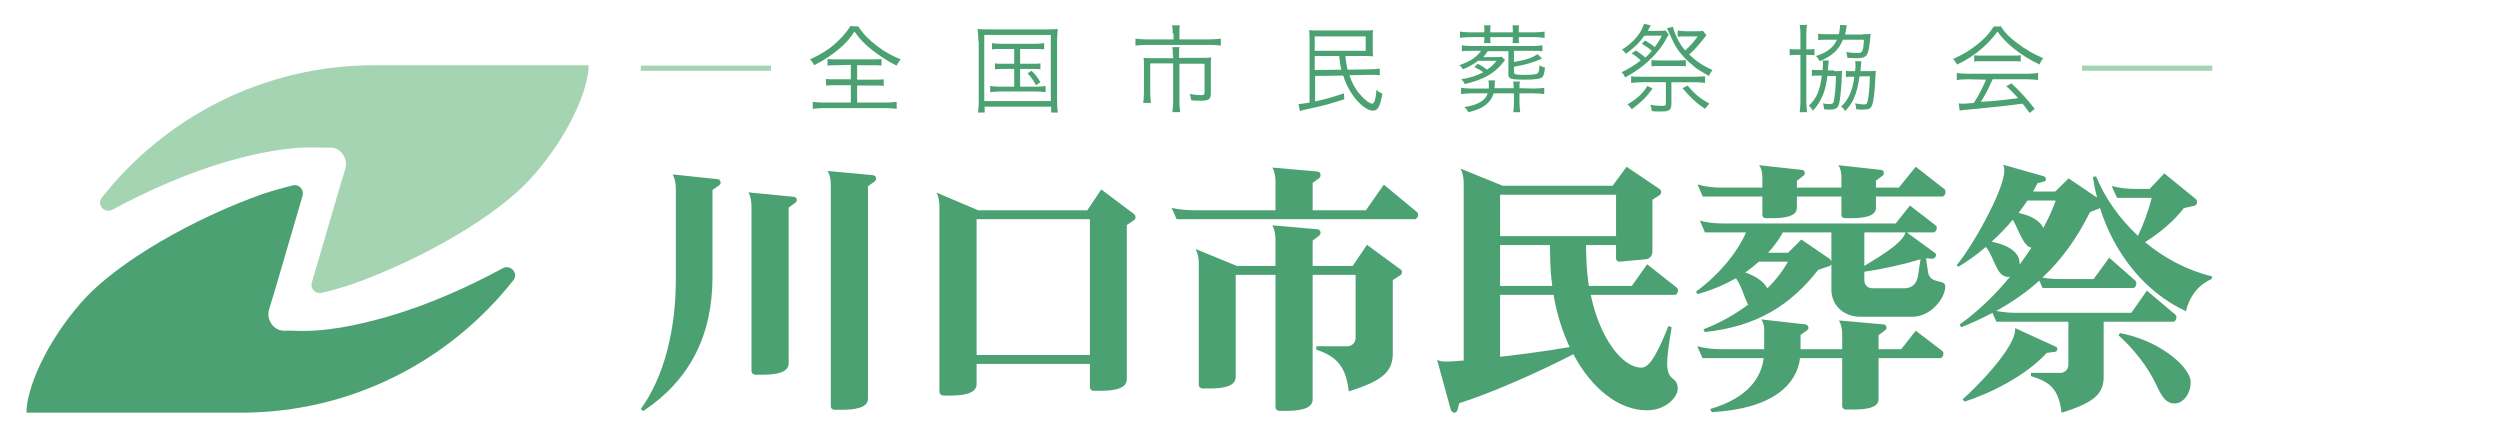 <?xml version="1.0" encoding="UTF-8"?>
<svg id="_レイヤー_1" data-name="レイヤー_1" xmlns="http://www.w3.org/2000/svg" version="1.1" viewBox="0 0 343.614 60">
  <!-- Generator: Adobe Illustrator 29.0.0, SVG Export Plug-In . SVG Version: 2.1.0 Build 186)  -->
  <defs>
    <style>
      .st0 {
        fill: #4ca172;
      }

      .st1 {
        fill: #a5d4b2;
      }
    </style>
  </defs>
  <path class="st0" d="M53.324,43.514c-4.318,1.219-8.738,2.185-13.26,1.931h-.66c-.305.051-.559,0-.864-.051-.762-.203-1.27-.762-1.524-1.473-.051-.102-.102-.254-.102-.406-.051-.203,0-.406,0-.61h0v-.102c0-.051,0-.102.051-.152v-.051h0c.152-.559.356-1.169.559-1.829.102-.406.254-.864.406-1.372l3.658-12.498c.254-.813-.508-1.626-1.321-1.423-1.473.356-2.896.762-4.268,1.219-9.145,3.251-19.865,9.196-24.843,14.886s-7.519,11.939-7.519,15.14h29.467c15.191,0,28.704-7.113,37.443-18.188.762-.965-.356-2.235-1.423-1.677-4.979,2.693-10.262,5.03-15.8,6.655Z"/>
  <path class="st1" d="M31.122,22.227c4.318-1.219,8.738-2.185,13.26-1.931h.66c.305-.051.559,0,.864.051.762.203,1.27.762,1.524,1.473.051.102.102.254.102.406.051.203,0,.406,0,.61h0v.102c0,.051,0,.102-.051.152v.051h0c-.152.559-.356,1.169-.559,1.829-.102.406-.254.864-.406,1.372l-3.658,12.498c-.254.813.508,1.626,1.321,1.423,1.473-.356,2.896-.762,4.268-1.219,9.145-3.251,19.865-9.196,24.843-14.886,4.979-5.639,7.621-11.99,7.621-15.191h-29.467c-15.191,0-28.704,7.113-37.443,18.188-.762.965.356,2.235,1.423,1.677,4.928-2.642,10.161-4.979,15.699-6.605Z"/>
  <g>
    <rect class="st1" x="286.172" y="9.018" width="17.895" height=".711"/>
    <g>
      <path class="st0" d="M117.958,3.633c.711,1.067,1.473,1.829,2.591,2.693,1.067.813,2.185,1.423,3.251,1.829-.254.305-.406.508-.559.864-1.219-.61-2.337-1.321-3.353-2.134-1.067-.813-1.677-1.473-2.439-2.54-.66.965-1.169,1.575-2.134,2.388-1.016.864-2.134,1.575-3.404,2.235-.152-.305-.254-.457-.559-.813,1.118-.508,2.388-1.219,3.302-2.032s1.626-1.575,2.235-2.54l1.067.051h0ZM114.961,8.967c-.559,0-.864,0-1.219.051v-.914c.356.051.61.051,1.169.051h5.08c.559,0,.813,0,1.169-.051v.914c-.356-.051-.66-.051-1.219-.051h-2.134v1.981h2.439c.559,0,.864,0,1.219-.051v.914c-.356-.051-.66-.051-1.219-.051h-2.439v2.337h3.963c.61,0,1.067-.051,1.473-.102v.965c-.457-.051-.914-.102-1.423-.102h-8.637c-.508,0-1.016.051-1.473.102v-.965c.406.051.864.102,1.473.102h3.76v-2.388h-2.185c-.559,0-.864,0-1.219.051v-.914c.305.051.66.051,1.219.051h2.185v-1.981l-1.981.051h0Z"/>
      <path class="st0" d="M134.47,5.614c0-.61-.051-1.118-.102-1.626.457.051.813.051,1.524.051h7.925c.711,0,1.067,0,1.575-.051-.051.508-.102.914-.102,1.626v8.027c0,.965.051,1.473.102,1.829h-.914v-.813h-9.145v.813h-.914c.051-.356.102-.813.102-1.829V5.614h-.051ZM135.283,13.895h9.145V4.801h-9.145v9.094ZM137.569,6.732c-.559,0-.864,0-1.219.051v-.864c.356.051.66.102,1.219.102h4.674c.61,0,.965-.051,1.27-.102v.864c-.356-.051-.711-.051-1.27-.051h-2.032v2.032h1.626c.61,0,.864,0,1.168-.051v.813c-.305-.051-.61-.051-1.168-.051h-1.626v2.439h2.235c.559,0,.914-.051,1.27-.102v.864c-.406-.051-.762-.102-1.27-.102h-5.03c-.559,0-.914.051-1.321.102v-.864c.356.051.762.102,1.321.102h1.981v-2.439h-1.423c-.559,0-.864,0-1.219.051v-.813c.305.051.61.051,1.219.051h1.423v-2.032s-1.829,0-1.829,0ZM141.786,9.729c.559.559.762.813,1.219,1.575l-.61.406c-.457-.813-.66-1.118-1.168-1.626l.559-.356Z"/>
      <path class="st0" d="M161.193,4.598c0-.406-.051-.864-.102-1.118h1.067c-.051.305-.051.66-.051,1.118v.813h4.166c.66,0,1.118-.051,1.524-.102v.965c-.356-.051-.711-.102-1.473-.102h-8.789c-.66,0-1.067.051-1.473.102v-.965c.457.051.864.102,1.473.102h3.76v-.813h-.102ZM161.193,7.544c0-.406,0-.711-.051-1.067h.965c-.051.254-.051.559-.051,1.067v.406h3.15c.508,0,.864,0,1.27-.051-.051.305-.051.61-.051,1.067v3.81c0,.864-.254,1.067-1.321,1.067-.559,0-.762,0-1.372-.051-.051-.356-.102-.559-.203-.864.61.102,1.118.152,1.524.152s.508-.102.508-.356v-3.963h-3.455v5.233c0,.559.051.965.102,1.423h-1.067c.051-.508.102-.914.102-1.423v-5.284h-3.15v4.014c0,.61.051,1.067.102,1.423h-1.067c.051-.406.102-.813.102-1.423v-3.709c0-.406,0-.762-.051-1.067.406.051.711.051,1.27.051h2.794v-.457s-.051,0-.051,0Z"/>
      <path class="st0" d="M184.919,7.697c.102.813.102,1.118.305,1.88l2.997-.051c.762,0,1.067-.051,1.423-.102v.914q-.508-.051-1.372-.051l-2.794.051c.356,1.118.914,2.083,1.677,2.896.508.559,1.168,1.016,1.423,1.016.305,0,.508-.559.61-1.88.305.254.457.356.813.508-.305,1.778-.61,2.337-1.321,2.337s-1.778-.813-2.642-1.981c-.66-.914-1.067-1.727-1.423-2.845l-3.861.051v3.506c1.372-.305,2.489-.61,3.963-1.118l.051.813c-2.032.66-3.15.965-5.385,1.423-.305.051-.559.152-.711.203l-.203-.965c.356,0,.813-.102,1.524-.203V5.614c0-.66,0-.965-.051-1.473.406.051.813.051,1.524.051h5.893c.559,0,.965,0,1.372-.051-.051.254-.051.457-.051,1.067v1.575c0,.508,0,.762.051.965-.406-.051-.762-.051-1.321-.051h-2.489ZM180.702,6.986h7.011v-1.981h-7.011v1.981ZM180.702,7.697v1.931l3.658-.051c-.152-.61-.203-1.118-.305-1.88h-3.353Z"/>
      <path class="st0" d="M203.107,8.764c.508.254.914.508,1.27.813.61-.406.914-.711,1.321-1.219h-2.54c-.61.457-1.118.762-2.083,1.169-.152-.254-.254-.406-.508-.559,1.575-.559,2.388-1.118,2.997-1.981h-1.27c-.66,0-.965,0-1.372.051v-.813c.305.051.711.102,1.372.102h8.332c.61,0,1.067-.051,1.372-.102v.813c-.356-.051-.762-.051-1.372-.051h-2.54v1.524c1.626-.254,2.489-.559,3.251-1.067l.61.61c-1.27.559-2.337.864-3.861,1.118v.711c0,.305.203.406,1.168.406,1.473,0,1.931-.051,2.134-.254.102-.152.203-.508.203-1.067.254.152.457.254.762.305-.102.914-.203,1.27-.508,1.423s-.965.254-2.286.254c-1.118,0-1.778-.051-1.981-.203-.203-.102-.254-.254-.254-.559v-3.15h-2.845c-.254.406-.356.508-.61.813h1.626c.356,0,.66,0,.914-.051l.457.457c-1.321,1.778-2.794,2.642-5.538,3.302-.152-.305-.203-.406-.508-.66,1.321-.203,2.134-.508,3.048-.965-.406-.305-.66-.457-1.219-.711l.457-.457ZM204.021,4.293c0-.356,0-.559-.051-.813h.914c-.051.254-.051.457-.051.813v.152h3.099v-.152c0-.305,0-.559-.051-.813h.914c-.051.254-.051.457-.051.813v.152h2.235c.559,0,.965-.051,1.321-.102v.864c-.356-.051-.813-.102-1.321-.102h-2.235c0,.356,0,.559.051.813h-.914c.051-.203.051-.457.051-.813h-3.099c0,.356,0,.559.051.813h-.914c.051-.254.051-.457.051-.813h-2.032c-.559,0-.914.051-1.321.102v-.864c.406.051.762.102,1.321.102h2.032v-.152ZM210.778,12.168c.711,0,1.168-.051,1.473-.102v.864c-.406-.051-.864-.102-1.473-.102h-1.931v1.321c0,.508.051.864.102,1.27h-.965c.051-.305.102-.711.102-1.27v-1.321h-2.794c-.203.66-.508,1.118-1.016,1.524-.61.508-1.219.762-2.439,1.067-.203-.305-.356-.508-.559-.711,1.067-.152,1.626-.356,2.235-.711.508-.305.762-.61.965-1.169h-2.235c-.559,0-1.016.051-1.423.102v-.864c.305.051.762.102,1.423.102h2.388v-.457c0-.203,0-.356-.051-.66h.914c-.051.152-.051.305-.051.762,0,.102,0,.152-.051.305h2.642c0-.406,0-.559-.051-.914h.914c-.051.356-.051.508-.051.914l1.931.051h0Z"/>
      <path class="st0" d="M224.851,6.935c.508.356.762.508,1.27.965.406-.305.61-.559.914-.914-.457-.406-.762-.61-1.372-.965l.457-.457c.813.508.914.559,1.321.914.406-.559.66-.914.965-1.575h-2.388c-.762,1.067-1.423,1.677-2.54,2.489-.254-.305-.305-.406-.559-.559.864-.559,1.423-1.016,1.981-1.677s.762-1.067,1.067-1.88l.914.203q-.051.102-.152.305c-.051.102-.152.305-.254.457h1.677c.356,0,.559,0,.762-.051l.457.559q-.152.203-.305.508c-.508.965-1.168,1.829-2.083,2.743-1.067,1.067-2.134,1.829-3.607,2.642-.152-.305-.254-.508-.508-.711.864-.406,1.677-.864,2.642-1.626-.406-.406-.813-.711-1.27-.965l.61-.406ZM227.137,12.168c-.864,1.219-1.575,1.88-2.845,2.845-.254-.305-.305-.406-.61-.66,1.372-.813,2.134-1.524,2.743-2.54l.711.356ZM225.511,11.304c-.508,0-.914.051-1.321.102v-.914c.356.051.813.051,1.321.051h7.519c.559,0,.965-.051,1.321-.051v.914c-.356-.051-.762-.102-1.321-.102h-3.302v2.997c0,.762-.305,1.016-1.168,1.016h-.965q-.406-.051-.559-.051c-.051-.406-.102-.508-.203-.864.508.102,1.067.152,1.575.152.457,0,.559-.051.559-.305v-2.947h-3.455ZM231.709,9.119c-.356-.051-.61-.051-1.118-.051h-2.439c-.508,0-.813,0-1.168.051v-.864c.305.051.508.051,1.168.051h2.439c.508,0,.813,0,1.118-.051v.864ZM234.555,4.852c-.102.102-.152.152-.508.61-.559.711-1.118,1.372-1.88,2.032,1.016.965,1.88,1.524,3.201,2.134q-.305.406-.508.813c-1.168-.711-1.524-.864-2.032-1.321-1.067-.864-1.88-1.727-2.439-2.642-.305-.457-.559-1.067-.914-1.829-.203-.457-.254-.559-.356-.762l.813-.203c.305,1.169.914,2.337,1.677,3.251.711-.61,1.219-1.219,1.727-1.931h-1.778c-.406,0-.711,0-.965.051v-.864c.406.051.66.102,1.067.102h1.423c.457,0,.762,0,.965-.051l.508.61ZM231.963,11.761c.914,1.118,1.626,1.727,2.997,2.489-.254.254-.356.356-.61.711-1.27-.864-1.931-1.473-3.099-2.845l.711-.356Z"/>
      <path class="st0" d="M247.459,4.598c0-.508-.051-.813-.102-1.169h1.016c-.051.356-.102.61-.102,1.169v2.185h.152c.508,0,.711,0,.965-.051v.864c-.305-.051-.508-.051-.914-.051h-.203v6.452c0,.559.051.914.102,1.423h-1.016c.051-.406.102-.864.102-1.423v-6.452h-.356c-.457,0-.762,0-1.118.051v-.864c.305.051.559.051,1.118.051h.356v-2.185ZM252.082,9.78c.508,0,.813,0,1.118-.051-.051.254-.051.406-.051.762,0,.864-.152,2.286-.254,3.15-.203,1.27-.406,1.423-1.575,1.423-.152,0-.406,0-.61-.051-.051-.356-.051-.508-.152-.813.406.102.711.102.965.102.305,0,.457-.102.508-.356.152-.66.305-1.981.305-3.506h-1.168c-.254,2.134-.813,3.455-1.981,4.776-.254-.356-.305-.457-.559-.711,1.067-.965,1.524-2.134,1.778-4.115h-.61c-.356,0-.508,0-.762.051v-.864c.203.051.406.051.813.051h.66c0-.305.051-.508.051-.711,0-.254,0-.457-.051-.61h.864c-.051.254-.051.508-.102.864,0,.203,0,.254-.051.508h.864v.102ZM256.045,4.699c.457,0,.762,0,1.067-.051q-.051.305-.051.559c-.102,1.067-.203,1.829-.406,2.185-.102.254-.305.406-.559.508-.152.051-.406.102-.864.102-.356,0-.813-.051-1.321-.051-.051-.305-.051-.508-.152-.813.508.102,1.067.152,1.626.152.356,0,.508-.102.61-.356.102-.305.152-.762.203-1.473h-2.896c-.559,1.372-1.473,2.235-3.201,2.947-.152-.305-.305-.508-.508-.711,1.575-.508,2.388-1.169,2.896-2.235h-1.321c-.61,0-.965,0-1.27.051v-.864c.356.051.711.051,1.321.051h1.524c.102-.457.152-.762.152-1.067v-.203l.965.051c-.051.152-.102.305-.152.711-.051.203-.051.305-.102.559h2.439v-.051ZM256.705,9.78c.508,0,.762,0,1.118-.051,0,.254-.051.508-.051.813-.102,2.185-.254,3.506-.508,4.014-.152.406-.508.508-1.27.508-.457,0-.559,0-.864-.051-.051-.356-.051-.508-.152-.813.508.102.813.152,1.168.152s.457-.051.508-.305c.203-.66.305-1.88.356-3.556h-1.423c-.203,1.372-.406,2.185-.813,3.099-.305.66-.61,1.067-1.168,1.677-.152-.254-.305-.457-.559-.61.965-.864,1.575-2.134,1.829-4.115h-.356c-.406,0-.559,0-.813.051v-.864c.203.051.406.051.864.051h.406c.051-.406.051-.559.051-.813,0-.203,0-.356-.051-.559h.864c-.051.203-.051.356-.102,1.067,0,.102,0,.152-.051.305h1.016Z"/>
      <path class="st0" d="M274.944,3.531c.61.965,1.219,1.575,2.235,2.337,1.168.914,2.439,1.626,3.658,2.134-.254.305-.406.559-.508.864-1.321-.61-2.591-1.423-3.658-2.286-.864-.711-1.473-1.372-2.134-2.235-.66.914-1.168,1.423-1.981,2.185-1.168,1.016-2.235,1.727-3.556,2.337-.152-.254-.356-.559-.559-.762,1.372-.61,2.388-1.219,3.506-2.134.914-.762,1.524-1.423,2.083-2.337h.914v-.102ZM270.473,10.898c-.66,0-1.118.051-1.524.102v-.965c.406.051.864.102,1.524.102h8.129c.66,0,1.118-.051,1.524-.102v.965c-.406-.051-.864-.102-1.524-.102h-4.725c-.711,1.575-.965,2.083-1.626,3.099,1.829-.102,3.201-.254,5.131-.508-.813-.864-1.016-1.118-1.626-1.626l.711-.406c1.321,1.219,2.185,2.235,3.201,3.506l-.711.559c-.508-.711-.711-.965-.965-1.27-2.337.305-4.318.508-6.401.711-1.626.152-1.88.152-2.235.254l-.152-1.016c.203.051.457.051.66.051s.203,0,1.423-.102c.762-1.169,1.168-1.981,1.677-3.201l-2.489-.051h0ZM271.337,7.595c.254.051.508.051,1.016.051h4.268c.508,0,.813,0,1.118-.051v.864c-.254-.051-.61-.051-1.118-.051h-4.268c-.406,0-.762,0-1.016.051v-.864Z"/>
    </g>
    <rect class="st1" x="88.074" y="9.018" width="17.894" height=".711"/>
  </g>
  <g>
    <path class="st0" d="M98.87,25.459l-.942.652v11.991c0,8.043-3.152,14.165-9.528,18.404l-.326-.29c3.224-4.456,4.818-10.905,4.818-17.824v-12.426c0-.761-.145-1.45-.434-1.993l6.195.652c.254.037.399.254.399.471,0,.144-.073.253-.181.362ZM109.339,27.85l-.942.688v21.41c0,1.413-2.174,1.558-3.659,1.558h-.906c-.254,0-.544-.181-.544-.507v-22.569c0-.761-.109-1.449-.435-1.992l6.267.616c.254.037.399.217.399.435,0,.145-.073.254-.181.363ZM120.243,24.916l-.942.688v29.199c0,1.377-2.173,1.521-3.659,1.521h-.906c-.254,0-.544-.144-.544-.471v-30.322c0-.797-.109-1.45-.435-2.029l6.267.579c.254.037.399.254.399.471,0,.109-.073.254-.181.363Z"/>
    <path class="st0" d="M155.892,30.241l-1.014.688v21.193c0,1.485-2.283,1.594-3.767,1.594h-.761c-.29,0-.544-.181-.544-.507v-3.188h-15.577v2.79c0,1.449-2.319,1.558-3.768,1.558h-.761c-.29,0-.58-.181-.58-.507v-25.359c0-.797-.109-1.449-.398-2.028l5.724,2.427h14.997l1.92-2.862,4.493,3.369c.144.109.217.29.217.435,0,.181-.072.326-.181.398ZM149.806,30.132h-15.577v18.657h15.577v-18.657Z"/>
    <path class="st0" d="M194.44,30.132h-32.713l-.688-1.558c1.086.253,2.21.326,3.333.326h10.94v-3.876c0-.761-.109-1.45-.435-1.993l6.231.544c.254.037.398.254.398.471,0,.144-.036.29-.144.398l-.942.688v3.768h7.317l2.464-3.514,4.565,3.767c.109.073.144.217.144.363,0,.29-.181.616-.471.616ZM192.483,37.812l-1.051.689v10.071c0,2.391-1.231,3.732-6.049,5.217-.363-3.116-1.413-4.746-4.456-5.724v-.471h4.239c.652,0,1.159-.507,1.159-1.159v-8.658h-5.905v17.136c0,1.449-2.319,1.558-3.804,1.558h-.761c-.254,0-.544-.181-.544-.507v-18.186h-5.47v14.056c0,1.413-2.138,1.558-3.623,1.558h-.905c-.29,0-.544-.181-.544-.507v-16.628c0-.797-.144-1.449-.435-2.029l5.652,2.319h5.325v-3.586c0-.761-.144-1.449-.435-1.992l6.231.544c.254.037.398.254.398.471,0,.144-.072.29-.181.398l-.905.688v3.478h5.506l1.957-2.898,4.601,3.369c.145.072.217.217.217.362,0,.145-.072.326-.217.435Z"/>
    <path class="st0" d="M230.16,40.529h-11.52c1.268,6.05,4.383,9.999,6.956,9.999.905,0,1.847-1.015,3.731-5.724l.435.181c-.398,2.355-.616,3.913-.616,4.963,0,2.645,1.449,1.666,1.449,3.514,0,1.051-1.558,2.934-4.238,2.934-3.804,0-7.572-2.934-10.108-7.716-4.709,2.464-11.593,5.47-15.686,6.738l-.217.87c-.072.29-.253.435-.471.435-.181,0-.363-.145-.471-.399l-1.884-6.883c.326.217.833.253,1.196.253.544,0,1.412-.036,2.464-.144v-24.381c0-.761-.145-1.449-.435-1.992l5.796,2.355h15.106l1.92-2.609,4.565,3.079c.144.073.181.254.181.398,0,.145-.037.29-.181.399l-1.015.651v7.137c0,.507-.362,1.014-.905,1.051l-3.659.326c-.217,0-.435-.182-.435-.435v-1.848h-4.13l.037,1.45c.036,1.449.144,2.861.362,4.166h5.905l2.101-2.971,4.093,3.225c.109.109.145.253.145.398,0,.29-.181.579-.471.579ZM222.119,26.763h-15.94v5.688h15.94v-5.688ZM213.062,35.349l-.037-1.667h-6.847v5.615h7.173c-.181-1.268-.254-2.572-.29-3.948ZM213.532,40.529h-7.354v8.514c3.115-.363,6.629-.833,9.564-1.341-.978-2.101-1.775-4.528-2.21-7.173Z"/>
    <path class="st0" d="M262.839,43.536h-7.209c-2.21,0-3.913-1.594-3.913-3.695v-3.55c-.037.144-.145.253-.29.29l-1.521.507c-3.804,4.854-8.404,7.789-15.577,8.55l-.217-.363c2.319-.905,4.383-2.065,6.158-3.405-.616-1.196-.869-2.5-1.666-3.623-1.558.87-3.297,1.631-5.289,2.173l-.217-.326c3.478-2.572,5.833-5.688,6.883-8.15h-5.651l-.689-1.631c1.087.326,2.174.399,3.297.399h23.62l1.956-2.464,3.514,2.717c.109.072.181.217.181.363,0,.29-.217.616-.507.616h-3.623l3.877,2.826c.109.072.144.181.144.29,0,.254-.253.507-.579.507l-.797-.072.29,2.029c.398,1.594,2.354.797,2.354,1.847,0,1.594-1.956,4.167-4.528,4.167ZM266.642,49.224h-8.441v5.651c0,1.268-1.992,1.413-3.441,1.413h-1.051c-.254,0-.507-.181-.507-.471v-6.593h-5.796c-.399,3.441-3.514,6.956-12.136,7.426l-.217-.434c5.398-1.558,7.064-4.529,7.354-6.992h-8.404l-.724-1.631c1.086.29,2.21.399,3.333.399h5.868v-2.826c0-.398-.181-.942-.398-1.268l6.05.689c.253.037.435.253.435.471,0,.145-.073.254-.182.326l-.905.652v1.957h5.724v-1.957c0-.761-.145-1.449-.435-1.992l6.122.544c.253.037.398.217.398.435,0,.144-.037.253-.181.362l-.906.689v1.92h3.116l1.992-2.536,3.659,2.789c.109.072.145.217.145.363,0,.29-.182.616-.471.616ZM266.932,27.017h-9.092v1.558c0,1.304-2.101,1.412-3.478,1.412h-.761c-.254,0-.507-.144-.507-.471v-2.499h-6.122v1.558c0,1.304-2.101,1.412-3.478,1.412h-.761c-.254,0-.507-.144-.507-.471v-2.499h-8.188l-.724-1.667c1.087.326,2.21.435,3.333.435h5.579v-1.377c0-.688-.145-1.377-.471-1.702l5.978.651c.217.037.325.217.325.435,0,.109-.036.254-.144.326l-.942.724v.942h6.122v-1.377c0-.688-.145-1.377-.435-1.702l5.941.651c.217.037.326.217.326.435,0,.109-.036.254-.144.326l-.942.724v.942h3.152l2.319-2.862,3.948,3.079c.109.109.145.254.145.398,0,.29-.181.617-.471.617ZM241.755,35.965c-.579.507-1.195,1.014-1.884,1.485,1.594.543,2.608,1.34,3.043,2.173,1.232-1.196,2.174-2.464,2.826-3.659h-3.985ZM251.717,31.944h-6.666c-.544.978-1.231,1.92-2.029,2.789h2.753l1.811-1.811,3.876,2.644c.145.109.217.254.254.399v-4.021ZM256.246,31.944v4.601c1.195-.761,5.289-3.006,5.651-4.601h-5.651ZM256.246,37.342v1.159c0,.724.471,1.123,1.195,1.123h4.239c1.087,0,1.775-.544,1.957-1.811l.326-2.173c-2.174.652-4.927,1.304-7.716,1.703Z"/>
    <path class="st0" d="M303.958,38.356c-1.92.87-3.043,2.464-3.514,4.42-5.76-2.681-9.853-8.006-11.81-14.165l-1.377.544c-1.703,3.442-3.804,6.449-6.521,8.984.833.181,1.666.217,2.499.217h4.528l2.138-2.934,3.586,3.152c.109.109.145.254.145.398,0,.29-.182.616-.471.616h-12.426l-.435-1.014c-1.738,1.558-3.695,2.934-5.941,4.166.833.145,1.666.254,2.536.254h16.048l2.138-3.043,3.913,3.297c.109.072.145.217.145.362,0,.29-.182.616-.435.616h-9.564v7.608c0,2.21-1.231,3.514-5.796,4.891-.398-3.406-1.702-4.239-4.202-5.036v-.434h4.058c.616,0,1.086-.508,1.086-1.087v-5.942h-9.89l-.544-1.231c-1.34.724-2.753,1.377-4.311,1.992l-.181-.398c2.464-1.739,4.854-4.058,6.919-6.557-.072,0-.181.037-.253.037-1.666,0-1.848-2.645-3.079-4.13-1.268,1.087-2.536,1.992-3.767,2.717l-.254-.217c1.884-2.101,6.557-10.252,6.557-13.005,0-.29-.037-.58-.181-.797l5.615,1.594c.182.072.29.217.29.398,0,.145-.109.29-.254.326l-.905.217c-.182.398-.399.761-.617,1.159h3.044l1.847-1.811,3.913,2.645c-.254-.942-.435-1.884-.58-2.826l.435-.109c1.196,2.934,3.188,5.796,5.761,8.187.76-1.558,1.485-3.55,1.884-5.216h-4.746l-.761-1.631c1.087.29,2.21.399,3.333.399h1.885l2.028-2.138,4.311,3.514c.145.108.182.253.182.434,0,.217-.109.435-.363.508l-1.449.325c-1.304,1.703-3.152,3.297-5.326,4.674,2.609,2.173,5.761,3.876,9.238,4.709l-.109.363ZM282.511,48.354l-1.195.145c-2.899,3.224-8.043,5.688-11.303,6.702l-.254-.326c1.739-1.485,7.209-7.028,7.209-9.564v-.217l5.542,2.536c.182.037.254.181.254.326,0,.181-.072.326-.254.398ZM276.643,30.205c-.905,1.087-1.884,2.101-2.899,3.007,2.609.544,3.84,1.63,3.84,2.971v.181c.58-.761,1.123-1.558,1.631-2.319-1.159-.145-1.885-2.826-2.572-3.84ZM278.672,27.56c-.398.58-.797,1.124-1.232,1.703,1.885.399,2.971,1.159,3.406,2.065.724-1.341,1.304-2.609,1.703-3.768h-3.876ZM298.849,55.455c-1.014,0-1.63-.724-2.427-2.464-1.195-2.572-3.187-5.072-5.253-6.919l.217-.29c5.289.978,9.274,4.383,9.672,6.376.037.181.037.326.037.507,0,1.232-.87,2.79-2.246,2.79Z"/>
  </g>
</svg>